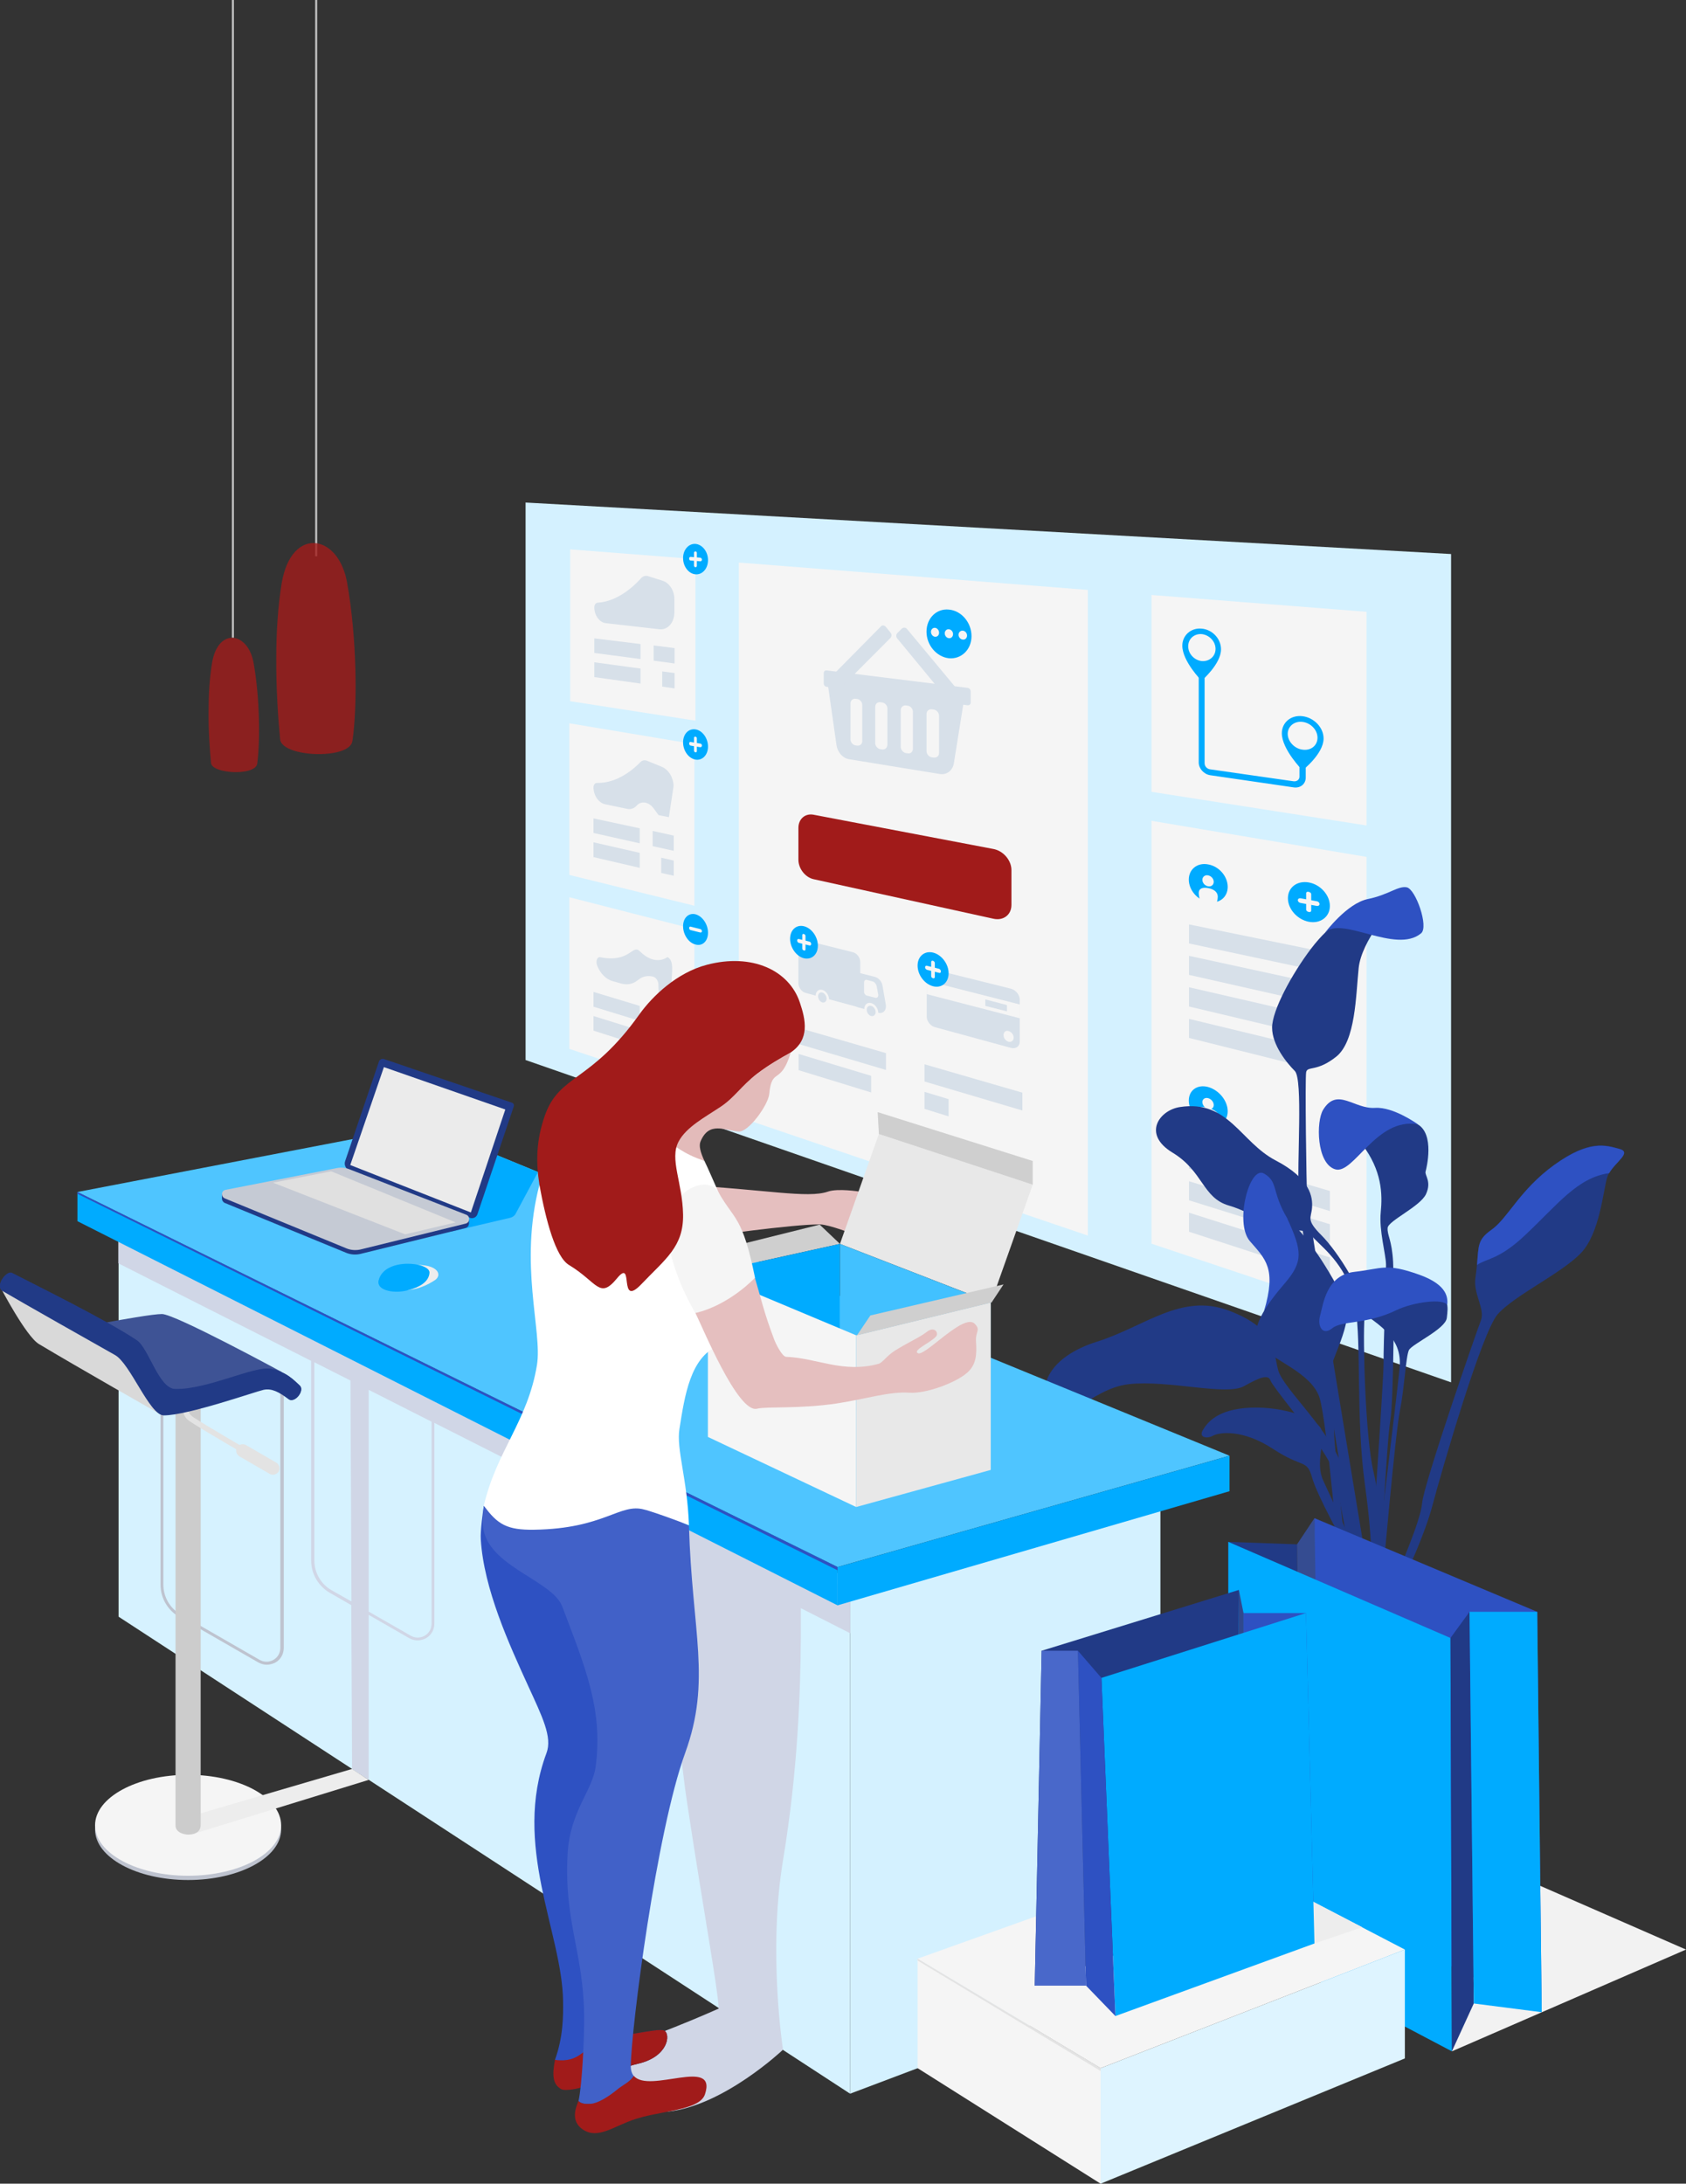 <?xml version="1.0" encoding="utf-8"?>
<!-- Generator: Adobe Illustrator 25.4.1, SVG Export Plug-In . SVG Version: 6.00 Build 0)  -->
<svg version="1.1" id="_x2014_ŽÓť_x5F_1" xmlns="http://www.w3.org/2000/svg" xmlns:xlink="http://www.w3.org/1999/xlink"
	 x="0px" y="0px" viewBox="0 0 831.8 1077.2" style="enable-background:new 0 0 831.8 1077.2;" xml:space="preserve">
<rect x="0" y="0" width="831.8" height="1077.2" fill="#333333" stroke="none"/>
<style type="text/css">
	.st0{fill:#D4F1FF;}
	.st1{fill:#F5F5F5;}
	.st2{fill:#D7E0E9;}
	.st3{fill:#00ABFF;}
	.st4{fill:#A11B1A;}
	.st5{fill:#F2F2F2;}
	.st6{fill:#213A86;}
	.st7{fill:#2E51C2;}
	.st8{fill:#D0CAE5;}
	.st9{fill:#354C91;}
	.st10{fill:#D6F2FF;}
	.st11{fill:#D0D6E6;}
	.st12{fill:#4FC5FF;}
	.st13{fill:#30488E;}
	.st14{fill:#CFCFCF;}
	.st15{fill:#DEF4FF;}
	.st16{fill:#EDEDED;}
	.st17{fill:#E5BFBF;}
	.st18{fill:#E8E8E8;}
	.st19{fill:#42C1FF;}
	.st20{fill:#4968CA;}
	.st21{fill:#E3E3E3;}
	.st22{opacity:0.8;fill:#E3E3E3;}
	.st23{opacity:0.8;}
	.st24{fill:#BEC3CF;}
	.st25{fill:#3E5395;}
	.st26{fill:#CCCCCC;}
	.st27{fill:#D9D9D9;}
	.st28{fill:#003A77;}
	.st29{fill:#E3BBBA;}
	.st30{fill:none;}
	.st31{fill:#78D3CF;}
	.st32{fill:#4161C8;}
	.st33{fill:#FFFFFF;}
	.st34{fill:url(#SVGID_1_);}
	.st35{fill:#EBEBEB;}
	.st36{fill:#C5CAD4;}
	.st37{fill:#E0E0E0;}
</style>
<g>
	<g>
		<polygon class="st0" points="715.9,681.9 259.3,522.9 259.3,247.9 715.9,273.3 		"/>
		<g>
			<polygon class="st1" points="343.1,355.5 281.3,345.9 281.3,271 343.1,275.8 			"/>
			<polygon class="st2" points="316,325.1 293.2,322.1 293.2,314.9 316,317.7 			"/>
			<polygon class="st2" points="316,337.2 293.2,334 293.2,326.7 316,329.8 			"/>
			<polygon class="st2" points="332.8,339.6 326.7,338.7 326.7,331.2 332.8,332 			"/>
			<polygon class="st2" points="332.8,327.3 322.5,325.9 322.5,318.4 332.8,319.7 			"/>
			<path class="st2" d="M293.2,299.6L293.2,299.6c0,3.9,2.5,7.4,5.6,7.8l26.5,3c4.1,0.5,7.4-3.3,7.4-8.3v-6.6c0-4.1-2.4-7.9-5.7-9
				l-7.3-2.3c-1.2-0.4-2.5,0-3.4,1c-3.1,3.5-11.3,11.5-21.4,12.1C294,297.3,293.2,298.3,293.2,299.6z"/>
		</g>
		<g>
			<polygon class="st1" points="342.6,446.8 280.9,431.6 280.9,356.8 342.6,367.1 			"/>
			<polygon class="st2" points="315.6,416 292.8,410.9 292.8,403.7 315.6,408.6 			"/>
			<polygon class="st2" points="315.6,428.1 292.8,422.8 292.8,415.5 315.6,420.7 			"/>
			<polygon class="st2" points="332.4,432 326.2,430.6 326.2,423.1 332.4,424.5 			"/>
			<polygon class="st2" points="332.4,419.7 322,417.4 322,409.9 332.4,412.2 			"/>
			<path class="st2" d="M292.8,388.4L292.8,388.4c0,3.9,2.5,7.6,5.6,8.3l11,2.3c1.8,0.4,3.5-0.2,4.7-1.6l0,0c2.2-2.5,6-1.9,8.4,1.4
				l2.4,3.3l5.1,1l2.3-15.3c0-4.1-2.4-8.1-5.7-9.5l-7.3-3c-1.2-0.5-2.5-0.3-3.4,0.7c-3.1,3.2-11.3,10.5-21.4,10.2
				C293.5,386.2,292.8,387.2,292.8,388.4z"/>
		</g>
		<g>
			<polygon class="st1" points="342.6,538.1 280.9,517.4 280.9,442.6 342.6,458.4 			"/>
			<polygon class="st2" points="315.6,503.6 292.8,496.6 292.8,489.3 315.6,496.2 			"/>
			<polygon class="st2" points="315.6,515.7 292.8,508.4 292.8,501.2 315.6,508.3 			"/>
			<polygon class="st2" points="332.4,521.1 326.2,519.2 326.2,511.7 332.4,513.6 			"/>
			<polygon class="st2" points="332.4,508.8 322,505.6 322,498.2 332.4,501.3 			"/>
			<path class="st2" d="M294.6,476.3L294.6,476.3c1.5,3.8,4.3,6.7,7.4,7.6l4.2,1.2c3,0.9,5.9,0.4,8.2-1.4l0.8-0.6
				c2-1.5,4.5-2,7.1-1.3v0c1.3,0.4,2.4,1.9,2.5,3.6l0.2,5.2l5.1,1.5c0,0,1.2-5.9,1.2-7.9c0.1-4.2,1.4-10.4-2-12.1
				c0,0-5.9,4.9-13.7-2.9c-3.6-3.6-4.8,5.9-19.4,3C294.6,471.8,293.8,474.2,294.6,476.3z"/>
		</g>
		<g>
			<path class="st3" d="M349.3,276.3c0-4.2-2.8-7.7-6.2-8c-3.4-0.2-6.1,2.9-6.1,7c0,4.1,2.7,7.7,6.1,8
				C346.5,283.6,349.3,280.5,349.3,276.3z"/>
			<path class="st1" d="M346.3,276.1L346.3,276.1c0-0.5-0.3-0.9-0.8-1l-4.8-0.4c-0.4,0-0.7,0.3-0.7,0.8v0.1c0,0.5,0.3,0.9,0.7,0.9
				l4.8,0.4C345.9,276.9,346.3,276.6,346.3,276.1z"/>
			<path class="st1" d="M343.2,272l-0.2,0c-0.3,0-0.6,0.3-0.6,0.7v6.3c0,0.4,0.3,0.7,0.6,0.8l0.2,0c0.3,0,0.6-0.3,0.6-0.7v-6.3
				C343.8,272.4,343.5,272,343.2,272z"/>
		</g>
		<g>
			<path class="st3" d="M349.3,368.3c0-4.2-2.8-8-6.2-8.5c-3.4-0.5-6.1,2.3-6.1,6.4c0,4.1,2.7,7.9,6.1,8.5
				C346.5,375.3,349.3,372.4,349.3,368.3z"/>
			<path class="st1" d="M346.3,367.8L346.3,367.8c0-0.5-0.3-1-0.8-1l-4.8-0.8c-0.4-0.1-0.7,0.3-0.7,0.7v0.1c0,0.5,0.3,0.9,0.7,1
				l4.8,0.8C345.9,368.6,346.3,368.3,346.3,367.8z"/>
			<path class="st1" d="M343.2,363.4l-0.2,0c-0.3-0.1-0.6,0.2-0.6,0.6v6.3c0,0.4,0.3,0.7,0.6,0.8l0.2,0c0.3,0.1,0.6-0.2,0.6-0.6
				v-6.3C343.8,363.8,343.5,363.5,343.2,363.4z"/>
		</g>
		<g>
			<path class="st3" d="M349.3,460.1c0-4.2-2.8-8.2-6.2-9.1c-3.4-0.8-6.1,1.8-6.1,5.9c0,4.1,2.7,8.2,6.1,9
				C346.5,466.9,349.3,464.3,349.3,460.1z"/>
			<path class="st1" d="M346.3,459.4L346.3,459.4c0-0.5-0.3-1-0.8-1.1l-4.8-1.2c-0.4-0.1-0.7,0.2-0.7,0.6v0.1c0,0.5,0.3,0.9,0.7,1
				l4.8,1.2C345.9,460.1,346.3,459.8,346.3,459.4z"/>
		</g>
		<polygon class="st1" points="674.2,407.2 568.1,390.6 568.1,293.5 674.2,301.8 		"/>
		<polygon class="st1" points="674.2,649 568.1,613.5 568.1,404.9 674.2,422.7 		"/>
		<g>
			<polygon class="st1" points="536.7,609.5 364.5,551 364.5,277.5 536.7,291 			"/>
			<path class="st4" d="M490.1,453.2l-88.7-19.5c-4.1-0.9-7.5-5.2-7.5-9.6v-15.7c0-4.4,3.3-7.3,7.5-6.5l88.7,16.9
				c4.9,0.9,8.9,5.6,8.9,10.4v17.2C499,451.3,495,454.3,490.1,453.2z"/>
			<g>
				<path class="st2" d="M408,334.7l4.7,32.9c0.5,3.5,3.1,6.4,6.1,6.9l44.8,7.3c3.5,0.6,6.4-1.7,7-5.3l5.3-33.1L408,334.7z"/>
				<path class="st2" d="M477.3,347.9l-69.5-9.1c-0.8-0.1-1.4-0.8-1.4-1.7v-5.1c0-0.8,0.6-1.4,1.4-1.3l69.5,8.6
					c0.9,0.1,1.6,0.9,1.6,1.8v5.5C478.9,347.4,478.2,348,477.3,347.9z"/>
				<path class="st3" d="M479.3,313.8c0-6.7-5-12.6-11.2-13.1c-6.1-0.6-11,4.3-11,10.9c0,6.6,4.9,12.4,11,13.1
					C474.3,325.3,479.3,320.4,479.3,313.8z"/>
				<path class="st1" d="M422.9,367.8l-0.8-0.1c-1.4-0.2-2.5-1.6-2.5-3V347c0-1.4,1.1-2.5,2.5-2.3l0.8,0.1c1.4,0.2,2.5,1.5,2.5,3
					v17.8C425.4,367,424.3,368,422.9,367.8z"/>
				<path class="st1" d="M435.2,369.7l-0.8-0.1c-1.4-0.2-2.6-1.6-2.6-3v-17.9c0-1.5,1.1-2.5,2.6-2.3l0.8,0.1c1.4,0.2,2.6,1.5,2.6,3
					v18C437.7,368.9,436.6,369.9,435.2,369.7z"/>
				<path class="st1" d="M447.8,371.6l-0.8-0.1c-1.4-0.2-2.6-1.6-2.6-3.1v-18.1c0-1.5,1.2-2.5,2.6-2.3l0.8,0.1
					c1.5,0.2,2.6,1.6,2.6,3v18.2C450.4,370.9,449.2,371.9,447.8,371.6z"/>
				<path class="st1" d="M460.6,373.7l-0.8-0.1c-1.5-0.2-2.7-1.6-2.7-3.1v-18.3c0-1.5,1.2-2.5,2.7-2.3l0.8,0.1
					c1.5,0.2,2.7,1.6,2.7,3.1v18.4C463.3,372.9,462.1,373.9,460.6,373.7z"/>
				<path class="st2" d="M434.6,309l-23.2,23.5l4.5,5.7l23.4-23.5c0.7-0.7,0.7-1.9,0-2.7l-2.3-2.8
					C436.3,308.4,435.2,308.3,434.6,309z"/>
				<path class="st2" d="M447.5,310.3l24.8,29.8l-5,4.7l-24.6-29.8c-0.7-0.8-0.7-2,0-2.7l2.3-2.3
					C445.8,309.4,446.9,309.5,447.5,310.3z"/>
				<path class="st1" d="M463.3,312.1c0-1.2-0.9-2.3-2-2.4c-1.1-0.1-2,0.8-2,2c0,1.2,0.9,2.3,2,2.4
					C462.4,314.2,463.3,313.4,463.3,312.1z"/>
				<path class="st1" d="M470.2,312.8c0-1.2-0.9-2.3-2.1-2.4c-1.1-0.1-2,0.8-2,2c0,1.2,0.9,2.3,2,2.4
					C469.2,315,470.2,314.1,470.2,312.8z"/>
				<path class="st1" d="M477.1,313.5c0-1.2-0.9-2.3-2.1-2.4c-1.1-0.1-2.1,0.8-2.1,2c0,1.2,0.9,2.3,2.1,2.4
					C476.1,315.7,477.1,314.8,477.1,313.5z"/>
			</g>
			<g>
				<g>
					<path class="st2" d="M498.7,516.9l-37.4-10.2c-2.3-0.6-4.1-3-4.1-5.2v-20c0-2.3,1.8-3.7,4.1-3.1l37.4,9.3
						c2.4,0.6,4.4,3,4.4,5.4v20.8C503.1,516.2,501.1,517.6,498.7,516.9z"/>
					<polygon class="st1" points="503.1,502.3 457.2,490.4 457.2,483.8 503.1,495.5 					"/>
					<path class="st1" d="M500.1,511.9c0-1.5-1.1-2.9-2.5-3.3c-1.4-0.4-2.5,0.5-2.5,2c0,1.5,1.1,2.9,2.5,3.3
						C499,514.2,500.1,513.3,500.1,511.9z"/>
					<polygon class="st2" points="496.8,498.9 486.1,496.2 486.1,493 496.8,495.8 					"/>
				</g>
				<g>
					<path class="st3" d="M468,480.1c0-4.6-3.5-9.2-7.7-10.2c-4.2-1-7.6,1.9-7.6,6.4c0,4.6,3.4,9.1,7.6,10.2
						C464.5,487.6,468,484.8,468,480.1z"/>
					<path class="st1" d="M464.2,479.2L464.2,479.2c0-0.6-0.4-1.1-0.9-1.3l-6-1.5c-0.5-0.1-0.9,0.2-0.9,0.7v0.1c0,0.5,0.4,1,0.9,1.2
						l6,1.5C463.8,480.1,464.2,479.8,464.2,479.2z"/>
					<path class="st1" d="M460.4,474l-0.2-0.1c-0.4-0.1-0.8,0.2-0.8,0.6v7c0,0.4,0.3,0.9,0.8,1l0.2,0.1c0.4,0.1,0.8-0.2,0.8-0.6v-7
						C461.1,474.5,460.8,474.1,460.4,474z"/>
				</g>
			</g>
			<g>
				<g>
					<path class="st2" d="M424.4,497.1l-26.9-7.3c-2-0.5-3.6-2.7-3.6-4.8v-18.2c0-2.1,1.6-3.4,3.6-2.9l23.2,5.8
						c2.1,0.5,3.7,2.7,3.7,4.8V497.1z"/>
					<path class="st2" d="M433.3,499.6l-10.7-2.9v-17.1l9.1,2.3c1.8,0.5,3.4,2.3,3.7,4.4l1.6,9.2
						C437.5,498.3,435.7,500.2,433.3,499.6z"/>
					<path class="st1" d="M433.3,499.6c0-2.1-1.6-4.3-3.5-4.8c-1.9-0.5-3.4,0.8-3.4,2.9c0,2.1,1.5,4.3,3.4,4.8
						C431.7,503.1,433.3,501.7,433.3,499.6z"/>
					<path class="st2" d="M432,499.3c0-1.4-1-2.8-2.2-3.1c-1.2-0.3-2.2,0.5-2.2,1.9s1,2.8,2.2,3.1C431,501.5,432,500.6,432,499.3z"
						/>
					<path class="st1" d="M409,493c0-2.1-1.5-4.2-3.3-4.7c-1.8-0.5-3.3,0.8-3.3,2.9s1.5,4.2,3.3,4.7C407.5,496.4,409,495.1,409,493z
						"/>
					<path class="st2" d="M407.8,492.6c0-1.3-1-2.7-2.1-3c-1.2-0.3-2.1,0.5-2.1,1.9c0,1.3,1,2.7,2.1,3
						C406.8,494.8,407.8,494,407.8,492.6z"/>
					<path class="st1" d="M426.3,484.6v4.7c0,0.8,0.6,1.6,1.3,1.8l4.3,1.1c0.9,0.2,1.5-0.5,1.4-1.5l-0.8-4.3
						c-0.3-1.1-1.1-2.1-2.1-2.3l-2.6-0.7C427,483.1,426.3,483.7,426.3,484.6z"/>
				</g>
				<g>
					<path class="st3" d="M403.5,466.5c0-4.4-3.1-8.7-6.9-9.6c-3.8-0.9-6.8,1.9-6.8,6.2c0,4.3,3,8.6,6.8,9.6
						C400.4,473.6,403.5,470.9,403.5,466.5z"/>
					<path class="st1" d="M400.2,465.7L400.2,465.7c0-0.6-0.4-1.1-0.8-1.2l-5.3-1.3c-0.5-0.1-0.8,0.2-0.8,0.7v0.1
						c0,0.5,0.4,1,0.8,1.1l5.3,1.3C399.8,466.5,400.2,466.2,400.2,465.7z"/>
					<path class="st1" d="M396.7,460.8l-0.2-0.1c-0.4-0.1-0.7,0.2-0.7,0.6v6.6c0,0.4,0.3,0.8,0.7,0.9l0.2,0.1
						c0.4,0.1,0.7-0.2,0.7-0.6v-6.6C397.4,461.3,397.1,460.9,396.7,460.8z"/>
				</g>
			</g>
			<polygon class="st2" points="437.1,527.8 394,515 394,507 437.1,519.5 			"/>
			<polygon class="st2" points="429.8,538.9 394,527.9 394,519.9 429.8,530.7 			"/>
			<polygon class="st2" points="504.4,547.8 456.1,533.5 456.1,525 504.4,539 			"/>
			<polygon class="st2" points="468,550.7 456.1,547 456.1,538.6 468,542.2 			"/>
		</g>
		<path class="st3" d="M602.4,320.3c0-5.2-4.3-9.8-9.6-10.2c-5.2-0.5-9.5,3.3-9.5,8.4c0,7.7,9.5,17.3,9.5,17.3
			S602.4,327.6,602.4,320.3z"/>
		<path class="st1" d="M599.7,320.1c0-3.7-3.1-6.9-6.8-7.3c-3.7-0.3-6.7,2.3-6.7,6s3,6.9,6.7,7.3
			C596.6,326.4,599.7,323.8,599.7,320.1z"/>
		<path class="st3" d="M653,364.3c0-5.4-4.7-10.3-10.4-11c-5.7-0.7-10.2,3.1-10.2,8.4c0,8,10.2,18.3,10.2,18.3S653,371.9,653,364.3z
			"/>
		<path class="st1" d="M650,363.9c0-3.8-3.3-7.3-7.4-7.8c-4-0.5-7.3,2.2-7.3,5.9s3.3,7.3,7.3,7.8C646.7,370.4,650,367.8,650,363.9z"
			/>
		<g>
			<path class="st3" d="M638.2,388.4l-41.2-6c-3.1-0.5-5.6-3.3-5.6-6.3v-43.9l2.9,0.3v44c0,1.5,1.2,2.8,2.7,3l41.2,5.9
				c1.6,0.2,2.9-0.8,2.9-2.3v-9.3l3.1,0.4v9.3C644.2,386.8,641.5,388.9,638.2,388.4z"/>
		</g>
		<g>
			<path class="st3" d="M656.1,446.9c0-5.4-4.7-10.6-10.4-11.6c-5.7-1-10.3,2.4-10.3,7.8c0,5.3,4.6,10.5,10.3,11.6
				C651.4,455.8,656.1,452.3,656.1,446.9z"/>
			<path class="st1" d="M651,446L651,446c0-0.7-0.6-1.3-1.3-1.4l-8.1-1.5c-0.7-0.1-1.3,0.3-1.3,0.9v0.1c0,0.6,0.6,1.2,1.3,1.3
				l8.1,1.5C650.4,447,651,446.6,651,446z"/>
			<path class="st1" d="M645.8,440l-0.3-0.1c-0.6-0.1-1.1,0.2-1.1,0.7v8.1c0,0.5,0.5,1,1.1,1.1l0.3,0.1c0.6,0.1,1.1-0.2,1.1-0.7
				v-8.1C646.9,440.6,646.4,440.1,645.8,440z"/>
		</g>
		<polygon class="st2" points="656.1,480.2 586.6,465.4 586.6,456 656.1,470.2 		"/>
		<polygon class="st2" points="656.1,496.6 586.6,480.9 586.6,471.5 656.1,486.6 		"/>
		<polygon class="st2" points="656.1,513 586.6,496.5 586.6,487 656.1,503 		"/>
		<polygon class="st2" points="656.1,597.4 586.6,576.5 586.6,567.1 656.1,587.5 		"/>
		<polygon class="st2" points="656.1,613.8 586.6,592.1 586.6,582.7 656.1,603.9 		"/>
		<polygon class="st2" points="656.1,630.2 586.6,607.6 586.6,598.2 656.1,620.3 		"/>
		<polygon class="st2" points="635.4,524.2 586.6,512 586.6,502.6 635.4,514.4 		"/>
		<g>
			<g>
				<path class="st3" d="M605.7,437.5c0-5.2-4.3-10.2-9.7-11.1c-5.3-1-9.5,2.4-9.5,7.5c0,5.1,4.2,10.1,9.5,11.1
					C601.4,446,605.7,442.7,605.7,437.5z"/>
			</g>
			<path class="st1" d="M598.8,435c0-1.5-1.2-2.9-2.8-3.2c-1.5-0.3-2.8,0.7-2.8,2.2c0,1.5,1.2,2.9,2.8,3.2
				C597.6,437.5,598.8,436.5,598.8,435z"/>
			<path class="st1" d="M600.8,442.4c0-2.5-2.1-3.8-4.7-4.3c-2.6-0.5-4.7,0-4.7,2.5c0,2.5,2.1,9.7,4.7,10.2
				C598.7,451.4,600.8,444.9,600.8,442.4z"/>
		</g>
		<g>
			<g>
				<path class="st3" d="M605.7,548.2c0-5.2-4.3-10.5-9.7-12c-5.3-1.4-9.5,1.6-9.5,6.7c0,5.1,4.2,10.4,9.5,11.9
					C601.4,556.3,605.7,553.4,605.7,548.2z"/>
			</g>
			<path class="st1" d="M598.8,545.1c0-1.5-1.2-3-2.8-3.4c-1.5-0.4-2.8,0.5-2.8,1.9c0,1.5,1.2,3,2.8,3.4
				C597.6,547.5,598.8,546.6,598.8,545.1z"/>
			<path class="st1" d="M601.9,552.3c0-3.1-2.6-4.9-5.8-5.8c-3.2-0.9-5.8-0.5-5.8,2.6s2.6,12.3,5.8,13.2
				C599.3,563.2,601.9,555.4,601.9,552.3z"/>
		</g>
	</g>
	<polygon class="st5" points="716.3,1011.9 831.8,961.7 721.3,913.4 	"/>
	<g>
		<g>
			<path class="st6" d="M646.8,468c-9.4,12.4-19.2,30.4-19.2,38.9c0,8.5,7.1,17.3,11.2,21.4c4.1,4.1,1,44.3,1.9,62.3
				c1,18,29.4,186.2,29.4,186.2l5,0c0,0-29.7-178.7-30.2-185.5c-0.4-6.9-1.1-59.2-0.5-62.4c0.6-3.2,5.3,0,14.9-7.7
				c9.5-7.7,9.6-29.9,11-43.6c1.4-13.7,16.8-30.5,16.8-30.5S666.6,441.9,646.8,468z"/>
			<path class="st7" d="M701.1,460.4c-12.5,10.4-39.4-8.9-47.4-0.3c0,0,10.8-14.5,21.1-16.6c10.3-2.1,14.9-6.6,19.2-5.8
				C698.4,438.5,705,457.2,701.1,460.4z"/>
			<path class="st6" d="M582.1,546.1c-10,1.5-18.8,13.3-3.6,22.5c15.2,9.2,14.7,22.3,27.8,26.1c13.2,3.8,23.1,13.2,30.3,12.5
				c7.2-0.7,8.3,0.1,12.4,4.4c4.1,4.3,16.7,14.1,19.7,32.8c3,18.8,0.2,55.5,4.7,88c4.5,32.5,3,45.2,3,45.2h6c0,0-0.6-34.8-4.7-51.3
				c-4.1-16.6-5.4-66-4.5-76.6c0.9-10.6-13.4-32.5-21.2-40.3c-7.8-7.8-5.1-8.4-4.7-13.6c0.4-5.2-0.7-14.4-18-23.4
				C611.9,563.3,606.1,542.4,582.1,546.1z"/>
			<path class="st6" d="M672,564.5c9.8,12.9,10.1,24.5,9.2,33.5c-0.9,9,2.5,20.6,2.6,25.7c0.1,5.1-1.3,39.2-1.2,48.6
				c0,9.4-6.7,105.4-6.7,105.4h4.9c0,0,3.3-66.5,5.1-76.9c1.8-10.3,2-67.3,1.4-78.3c-0.6-11-3-13.2-2.7-16.8
				c0.3-3.5,16-10.5,18.9-16.6c2.9-6.2-0.6-9.2-0.2-11.1c0.5-1.8,4.6-18.5-3.9-23.4c-8.4-4.9-24.6,2.9-24.6,2.9L672,564.5z"/>
			<path class="st7" d="M678.4,546.5c-10.4,0.7-18.6-10.4-25.6,0.9c-3.6,5.8-3.3,26.6,5.9,29.4c9.2,2.8,20.2-25.8,40.8-22.2
				C699.5,554.6,687.5,545.9,678.4,546.5z"/>
			<path class="st6" d="M671.7,777.7c0,0-2.7-31.8-8.6-51.8c-6-20-30-40.7-32.5-50c-2.5-9.4-0.9-20.6-24.4-29.4
				c-23.5-8.8-41.4,7.9-64.9,15.3c-23.5,7.4-29.8,22-23.9,33.2c6,11.3,20.1-10,39.5-12.2c19.4-2.2,48.1,5.9,56.8,1
				c8.7-4.9,12.1-5.7,13.1-2.8c1,2.9,18.8,24.4,25,33.6c6.2,9.3,7.1,13.3,7.7,17.4c0.6,4.1,8.6,45.7,8.6,45.7H671.7z"/>
			<path class="st6" d="M663.6,641.9c16.7,11.2,28.4,17.4,26.9,32.9c-1.5,15.5-12.3,102.8-12.3,102.8h4c0,0,6.2-70.6,8.4-81.4
				c2.2-10.8,3-27.2,4.5-30.2s18.1-10.4,18.7-15.9c0.6-5.6,1.8-10.9-9.4-15.8C693.2,629.3,663.6,641.9,663.6,641.9z"/>
			<path class="st6" d="M727.9,630.5c2.2-15.2-0.3-18.1,7.9-23.9c8.2-5.7,13.9-19.7,31.1-32.1c17.2-12.4,25.2-9.7,32.1-7.8
				s-3.9,7.3-6,13.8c-2.1,6.5-3.6,28.1-13.3,37.9c-9.7,9.9-32.8,20.8-40.8,29.9c-8,9.1-28,78.5-32.1,94
				c-4.1,15.5-13.6,35.2-13.6,35.2h-4.3c0,0,12-27,12.7-36c0.7-9.1,26.7-84.3,29-90.1C732.8,645.7,726.8,638.4,727.9,630.5z"/>
			<path class="st7" d="M623.6,646.8c6.3-21.2,0.7-25.7-7-34.6c-7.6-8.9-0.2-37.4,7-33.3c7.2,4.1,3.6,9,11.6,22.3
				c8,13.3,7.3,32,7.3,32L623.6,646.8z"/>
			<path class="st6" d="M635.1,601.1c7.3,16,8,21.2-1.3,32c-9.3,10.8-18.2,23.4-12.2,30.6c6,7.2,25.5,13.4,29.4,25.8
				c3.9,12.4,10.1,88.2,10.1,88.2h4.1c0,0-7.2-65.5-7-71.2c0.2-5.7-1.9-21.6-2.4-27.8c-0.5-6.2,12.8-26.8,7.7-36.8
				C658.6,632,647.5,611.9,635.1,601.1z"/>
			<path class="st7" d="M688.9,646.3c-14.8,7.2-26.8,5-31.6,8.9c-4.8,3.9-7.5-1-6-6.3c1.5-5.2,2.9-19.9,16.9-21.5s15.4-4.5,32,1.4
				c14.3,5.1,14.1,11.7,13.8,15C712.3,640.3,697.2,642.3,688.9,646.3z"/>
			<path class="st6" d="M674.7,777.7c0,0-17.9-38.8-21.9-47.4c-4-8.7,1-19-0.8-24.8c-1.7-5.8-18.6-11.8-35.1-11.1
				s-21.4,7.6-23.5,11.1c-2.1,3.6,2,4.4,5.1,2.7c3.1-1.7,14.5-3.3,29.5,6.5c14.9,9.8,16.7,4.9,19.3,14.1s15,31.1,18.8,38.8
				c3.8,7.7,3.9,10.2,3.9,10.2H674.7z"/>
			<path class="st7" d="M793.9,578.7c3.2-5.6,11.3-10.2,5.1-11.9c-6.9-1.9-14.9-4.5-32.1,7.8c-17.2,12.4-22.9,26.3-31.1,32.1
				c-6.8,4.8-6.3,7.6-7.1,17.3c4.8-3.3,10.7-2.5,23.5-14.5C768.6,594.1,778.2,580.9,793.9,578.7z"/>
		</g>
		<g>
			<path class="st1" d="M687.8,776.3h13.3l9.4,58.2c0,4.6-3.7,8.3-8.2,8.3h-54.8c-4.9,0-8.8-4-8.8-8.8l7.1-57.6H687.8z"/>
			<path class="st8" d="M691.2,776.3h9.9l9.4,58.7c0,4.3-3.5,7.8-7.8,7.8h-51.6c29.6-1.2,20.7-20.2,23.5-29.9
				C680.9,791.8,694,798.5,691.2,776.3z"/>
		</g>
	</g>
	<g>
		<polygon class="st6" points="639.9,761.8 606,760.6 606,953.8 642,945.8 		"/>
		<polygon class="st9" points="639.9,761.8 642,945.8 656.2,922.2 648.5,748.9 		"/>
		<polygon class="st7" points="648.5,748.9 758.4,795.1 760.6,992.6 651.5,937 		"/>
		<polygon class="st3" points="606,760.6 715.6,808 716.3,1011.9 606,953.8 		"/>
		<polygon class="st6" points="727.1,988.3 716.3,1011.9 715.6,808 725,795.1 		"/>
		<polygon class="st3" points="725,795.1 727.1,988.3 760.6,992.6 758.4,795.1 		"/>
	</g>
	<g>
		<polygon class="st10" points="419.4,1032.8 58.5,797.5 58.5,600.2 419.4,779 		"/>
		<polygon class="st0" points="572.5,975 419.4,1032.8 419.4,779 572.5,735.1 		"/>
		<path class="st11" d="M419.4,784.3l-361-174v12.9l95.1,48.1v98.5c0,6.5,3.5,12.6,9.2,15.9l10.6,6.1l0.4,80.8l8.2,5.3v-81.3
			l20,11.5c1.3,0.7,2.7,1.1,4.1,1.1c1.4,0,2.9-0.4,4.2-1.1c2.6-1.5,4.1-4.2,4.1-7.2v-99l115.9,58.6c0.5,24.7,2.4,86.5,8.8,128.9
			c8.2,54.1,14.9,89.8,15.6,101.4c0,0-38.6,17.4-56.6,20.4c-13.2,2.2,1.7,26.9,1.7,26.9l30.1,3.5c27.5-3,56.5-30.5,56.5-30.5
			s-7.5-48.2,0-93.4c7.5-45.2,8.6-84.1,8.8-110.1c0-5.1,0-10.1,0-14.3l24.4,12.4V784.3z M163.5,784.4c-5.2-3-8.4-8.6-8.4-14.6V672
			l17.8,9l0.5,109L163.5,784.4z M212.9,801c0,2.5-1.3,4.7-3.4,5.9c-2.1,1.2-4.7,1.2-6.8,0L181.9,795V685.6l31,15.7V801z"/>
		<polygon class="st12" points="606.6,718.1 209.3,555.1 38.2,588 413.2,773 		"/>
		<polygon class="st3" points="413.2,791.9 38.2,602.4 38.2,588 413.2,773 		"/>
		<polygon class="st3" points="606.6,735.6 413.2,791.9 413.2,773 606.6,718.1 		"/>
		<polygon class="st7" points="413.2,774.6 38.2,588.9 38.2,588 413.2,773 		"/>
	</g>
	<polygon class="st7" points="613.7,958.8 613.5,795.7 644.3,795.7 648.5,958.8 	"/>
	<polygon class="st13" points="611.2,784.3 610.4,941.3 613.5,954.8 613.5,795.7 	"/>
	<polygon class="st14" points="404.4,604.1 414.4,613.6 349.2,628 343.4,619.3 	"/>
	<g>
		<polygon class="st1" points="543,1020.2 452.7,966.2 452.7,1020.2 543,1077.2 		"/>
		<polygon class="st15" points="693.1,1015.4 543,1077.2 543,1020.2 693.1,961.7 		"/>
		<polygon class="st1" points="693.1,961.7 600.3,913.4 452.7,966.2 543,1020.2 		"/>
	</g>
	<polygon class="st6" points="513.9,814.3 611.2,784.3 610.4,941.3 510.5,979.5 	"/>
	<polygon class="st16" points="648.5,958.7 672.1,950.7 618.1,922.6 	"/>
	<path class="st17" d="M336,584.5c41.9,2.2,62.4,6.8,72.5,3.3c4.9-1.7,15.5,0,15.5,0l-2.8,21c0,0-12.2-4.7-16.5-4.8
		c-13.3-0.2-57,6.1-57,6.1S327.6,584.1,336,584.5z"/>
	<g>
		<polygon class="st18" points="414.4,613.6 488.9,642.5 509.5,584.4 433.6,559.4 		"/>
		<polygon class="st14" points="509.5,584.4 509.5,572.7 433,548.6 433.6,559.4 		"/>
	</g>
	<g>
		<polygon class="st3" points="414.4,613.6 349.2,628 349.2,708.8 414.4,692.1 		"/>
		<polygon class="st19" points="414.4,692.2 488.8,725.1 488.8,642.5 414.4,613.6 		"/>
		<polygon class="st1" points="349.2,628 422.4,658.7 422.4,743.4 349.2,708.8 		"/>
		<polygon class="st18" points="422.4,658.7 488.8,642.5 488.8,725.1 422.4,743.4 		"/>
	</g>
	<polygon class="st3" points="543.4,827.7 644.3,795.7 648.5,958.7 550.3,994.5 	"/>
	<polygon class="st14" points="429.4,648.9 495.1,633.6 489.2,642.5 422.8,658.7 	"/>
	<polygon class="st7" points="535.8,979.5 531.8,814.3 543.4,827.7 550.3,994.5 	"/>
	<polygon class="st20" points="513.9,814.3 531.8,814.3 535.8,979.5 510.5,979.5 	"/>
	<polygon class="st21" points="543,1021.6 543,1020.2 452.7,966.2 452.7,967.1 	"/>
	<rect x="155.5" class="st22" width="1" height="274.4"/>
	<rect x="114.4" class="st22" width="1" height="314.6"/>
	<g class="st23">
		<path class="st4" d="M171.2,287.2c-3.3-18.2-17.3-24.6-26-14.6c-2.8,3.2-5,8.1-6.2,14.9c-1.9,11.6-2.7,24.5-2.7,36.8
			c-0.1,15.5,0.9,30.1,1.9,40.4c0.4,3.8,6.6,6.2,13.7,7c5.5,0.6,11.6,0.3,16-1.1c3.4-1.1,5.7-2.8,6-5.2
			C176.4,348.1,176.1,314.4,171.2,287.2z"/>
	</g>
	<g class="st23">
		<path class="st4" d="M125.1,326.9c-2.1-11.6-11.1-15.6-16.6-9.3c-1.8,2.1-3.2,5.2-3.9,9.5c-1.2,7.4-1.7,15.6-1.7,23.5
			c-0.1,9.9,0.6,19.2,1.2,25.7c0.2,2.4,4.2,3.9,8.8,4.4c3.5,0.4,7.4,0.2,10.2-0.7c2.1-0.7,3.6-1.8,3.8-3.3
			C128.4,365.7,128.2,344.3,125.1,326.9z"/>
	</g>
	<g>
		<path class="st24" d="M131.6,821.2c-1.4,0-2.8-0.4-4.1-1.1l-39.1-22.5c-5.7-3.3-9.2-9.3-9.2-15.9V650.6l60.8,28.1v134.2
			c0,3-1.5,5.7-4.1,7.2C134.5,820.8,133,821.2,131.6,821.2z M80.6,652.9v128.8c0,6,3.2,11.6,8.4,14.6l39.1,22.5
			c2.1,1.2,4.7,1.2,6.8,0c2.1-1.2,3.4-3.4,3.4-5.9V679.6L80.6,652.9z"/>
		<ellipse class="st24" cx="92.8" cy="902.5" rx="45.9" ry="24.9"/>
		<ellipse class="st1" cx="92.8" cy="900.4" rx="45.9" ry="24.9"/>
		<path class="st25" d="M20.6,658.5c0,0,50.7-10.3,59.3-10.3c6.5,0,59.3,28.7,59.3,28.7l-58.3,13.7L20.6,658.5z"/>
		<polygon class="st16" points="181.9,878 173.7,872.6 99,894.5 95.5,904.6 		"/>
		<path class="st26" d="M92.8,905c-1.9,0-6.2-1-6.2-4.5V694.3c0-3.6,2.8-7.1,6.2-8v0c3.4-0.8,6.2,1.4,6.2,5v208.9
			C99,904.5,94.8,905,92.8,905z"/>
		<path class="st21" d="M121.3,717.7c-0.2-0.1-20.7-12-27.4-16.4c-2.2-1.4-3.4-3.2-3.5-5.3c-0.3-3.8,3.2-7,3.4-7.1l1.7,1.9l-0.9-1
			l0.9,1c0,0-2.7,2.5-2.5,5c0.1,1.2,0.9,2.3,2.4,3.3c6.6,4.3,27,16.2,27.2,16.3L121.3,717.7z"/>
		<path class="st21" d="M133.1,727.1l-15-8.7c-1.5-0.9-2-2.8-1.2-4.4l0,0c0.9-1.5,2.8-2,4.4-1.2l15,8.7c1.5,0.9,2,2.8,1.2,4.4l0,0
			C136.5,727.4,134.6,727.9,133.1,727.1z"/>
		<path class="st27" d="M0.1,634.8c0,0,12.7,24.4,19.1,28.2C37.5,674,79,697.6,79,697.6l-11.7-28.1L0.1,634.8z"/>
		<path class="st6" d="M5.9,627.9c12.4,6.4,46,22.9,61.5,33.2c5.9,3.9,10.8,24,19.1,24.1c16,0.2,39-11.5,47-10
			c7.8,1.4,11.8,6,14.3,8.2c2.7,2.4-2.5,9-5.6,6.7c-4.4-3.3-8.1-5.4-12.2-4.5c-4.1,0.9-37.3,12.6-49.2,12.6
			c-7,0-16.5-25.6-24.1-29.8c-8.9-5-46.9-26.5-55.5-31.6C-2.7,634.4,3.2,626.5,5.9,627.9z"/>
		<path class="st6" d="M86.6,685.3c-8.3-0.1-13.2-20.2-19.1-24.1c-15.5-10.3-49.1-26.8-61.5-33.2c-2.7-1.4-8.6,6.5-4.5,8.8
			c3.9,2.3,13.7,7.9,24.2,13.8c16.4,2.3,36.1,10.9,41.6,18.8c8.8,12.6,10.3,18.7,23.1,15.7c0,0,0,0,0,0
			C89.1,685.2,87.8,685.3,86.6,685.3z"/>
		<path class="st6" d="M147.9,683.5c-2.5-2.3-6.5-6.9-14.3-8.2c-4.1-0.7-12.1,1.9-21,4.7c11.7-3.5,22.5,0.2,26.6,4
			c4,3.9,3.2,6.2,3.2,6.2C145.4,692.5,150.6,685.9,147.9,683.5z"/>
	</g>
	<g>
		<path class="st28" d="M286.9,1029.7c13-3.8,13.2-8.2,28-11.7c14.8-3.5,16-14.4,12.9-16.3c-3.1-1.9-25.9,5.2-32.1,1.7
			c-6.2-3.5-4.4,5.9-6.7,8.3C286.7,1014.2,286.9,1029.7,286.9,1029.7z"/>
		<path class="st4" d="M286.9,1029.7c13-3.8,13.2-8.2,28-11.7c14.8-3.5,16-14.4,12.9-16.3c-3.1-1.9-25.9,5.2-32.1,1.7
			c-6.2-3.5-4.4,5.9-6.7,8.3C286.7,1014.2,286.9,1029.7,286.9,1029.7z"/>
		<path class="st7" d="M308.8,783.4c-3.1-14.3-68.8-33.1-70.1-40.6c-0.4,2.6-1.8,12.4-1.5,16.6c1.5,24.5,14,51.7,23.4,72.3
			c6.9,15.1,12,25.2,9,33.1c-17,45.6,7.7,88.3,8.2,122.3c0.1,7.3,0.1,17.6-4,29c10.2,4.8,14.6-1,18.1-2c3-11.7,6-26.6,6-26.7
			c-3.2-24-0.1-49.2,0.2-71.5C298.8,875.7,317,821,308.8,783.4z"/>
		<path class="st29" d="M345.6,563.1c4.2-10.1,11.8-5.5,18.8-4.9c4.8,0.4,14.5-12.9,15.1-18.5c1.3-13.6,5.6-4,10.6-20.4
			c-4.9,2.7-10.5,5.8-16.3,10.3c-16.7,12.7-31.4,20.1-40.6,32.6c-1.1,1.5-1.9,3-2.5,4.4c5.5,2.7,11.9,5.2,16.8,6
			C345.6,568.5,344.7,565.2,345.6,563.1z"/>
		<polygon class="st30" points="319.2,745.2 319.2,745.2 319.2,745.2 		"/>
		<polygon class="st31" points="319.2,745.2 319.2,745.2 319.2,745.2 		"/>
		<path class="st4" d="M276.8,1030.5c2.2,1.3,9.7-0.6,10.1-0.8c0.1-4.3,10.9-11.7,4-17.9c-2.7-2.5-4.7,6.1-17.1,4.3
			C272.2,1024.4,273,1028.3,276.8,1030.5z"/>
		<path class="st32" d="M338,864.8c13.1-36,3.4-59.7,1.9-112.2c-7.6-2.9-11.7-10.2-17.2-11.9c0,0-4.9-8-39.8-7.6
			c-13.3,0.2-37.4,19-44.2,9.7c-0.3,2.5-0.4,5.1-0.5,7.9c-0.3,21.6,34.1,28.2,39.2,41.8c11.6,30.6,20.1,50.9,16.5,78.8
			c-1.6,12.3-12.8,22-13.9,43.7c-1.7,33.2,7.8,47.9,8.2,79.2c0.1,11.1-1,34.1-2.8,42.3c1.2,1.1,3.1,1.6,6.1,1.4
			c3.5-0.2,9.2-0.8,14-5.8c4.1-4.3,7-5.6,7.2-8c-0.9-1.1-1.5-2.7-1.5-4.8C311.4,1000.4,323.9,903.6,338,864.8z"/>
		<path class="st4" d="M312.7,1024c-1.8,2.8-4.9,4.3-7.4,6.1c0,0,0,0,0,0c0,0-0.1,0.1-0.1,0.1c0,0,0,0,0,0l0,0
			c-5.3,4.4-10.4,7.4-13.9,7.6c-3,0.2-4.8-0.2-5.9-1.4c-1.4,3.3-4,10,2.2,14.1c7.5,5,15.3-1.8,25.9-5.2c1.2-0.4,2.5-0.7,3.8-1.1
			c0,0,0,0,0,0c12.7-3.2,28.1-3.9,30.5-11.1C354,1014.4,320.2,1033,312.7,1024z"/>
		<path class="st33" d="M361.6,627c-2.5-17.7-1.5-26.4-7.1-38.8c-1.9-4.2-5.3-12.2-7-15.6c-20.1-6.3-25.6-21.2-35.3-18.5
			c-9.7,2.8-33.1-0.4-46,30.1c-10.4,39.5,1.5,72.5-1.3,89.2c-4.5,27.5-19.9,42.3-26.2,69.3c6.7,9.3,11.5,12.1,24.8,11.9
			c34.9-0.5,42.3-13.4,54.5-9.9c0.4,0.1,0.8,0.2,1.2,0.3c5.5,1.7,13.1,4.4,20.7,7.4c-0.8-22.8-6.3-37.5-4.7-47.5
			c2.7-17.2,5.5-34.9,18.8-41C367.7,657.7,365.4,653.1,361.6,627z"/>
		<path class="st17" d="M481,653.1c-5.3-5.9-24.8,16.4-28.2,14.4c-2.5-1.5,6.1-5.1,8.9-8.1c1.7-1.8-0.6-5.5-4.6-2.3
			c-3.3,2.6-8.9,5-15.5,9.1c-4.4,2.8-6.2,6.1-8.3,6.6c-17.4,4.7-30.2-2.9-45.5-3.5c-1.9-0.1-5-6.3-5.8-8.4
			c-5.2-13.7-6.4-20-9.6-30.7c-7.6,6.8-24.1,4.2-30.8,6.4c-0.5,0.2,1.8,11.3,1.4,10.9c3.5,6.9,21,49.8,30.5,47.4
			c4.7-1.2,20.8,0.2,39.4-2.6c13.3-2,26-6,35.7-5.3c8.1,0.6,22.8-4.8,28.5-9.8c4.5-3.9,4.9-8.9,4.4-15.7
			C481.3,656.4,483.9,656.3,481,653.1z"/>
		<path class="st1" d="M354.5,588.2c7.8,13.8,11.8,11.5,18,42.1c0,0-12.6,13.5-29.4,17.4c0,0-10.1-15.9-13.6-35.7
			C325.4,590,348.5,577.6,354.5,588.2z"/>
		<path class="st4" d="M394.6,494.5c-5.3-15.9-23.6-24.4-45.8-18.6c-14.9,3.9-26.9,15.5-33.3,24.4c-24,33.8-39.5,29.5-46.7,50
			c-4.2,12.1-4.5,22.4-2.7,34c3.2,17.8,8,35.7,14.6,39.7c14.1,8.5,15,17.2,23.7,6.6c8.7-10.6,0.3,15.2,12.1,2.8
			c11.8-12.4,20.8-18.4,20.5-34.3c-0.3-15.8-6.8-27.4-2.2-36c3.8-7.2,13.2-12.1,20.8-17.2c6.9-4.6,10.1-10.3,18-16.3
			c5.8-4.4,11.4-7.6,16.3-10.3C399.8,512.8,397.4,502.8,394.6,494.5z"/>
	</g>
	<g>
		<g>
			<linearGradient id="SVGID_1_" gradientUnits="userSpaceOnUse" x1="172.27" y1="585.813" x2="265.394" y2="585.813">
				<stop  offset="0" style="stop-color:#2E51C2"/>
				<stop  offset="0.42" style="stop-color:#1189E8"/>
				<stop  offset="0.659" style="stop-color:#00ABFF"/>
			</linearGradient>
			<path class="st34" d="M222.7,607.5l29.1-6.8c1.1-0.3,2.1-1,2.6-2l11-20.5l-34-14l-59.1,12.6L222.7,607.5z"/>
			<path class="st6" d="M170.3,572.7l16.7-49.2c0.4-0.9,1.4-1.4,2.4-1.1l63.3,21.6c0.7,0.3,1,1,0.8,1.7l-18,53.4
				c-0.6,1.5-2.3,2.2-3.7,1.6l-59.2-23.2C170.6,576.7,169.6,574.6,170.3,572.7z"/>
			<polygon class="st35" points="172.8,574.7 189.4,526.4 249.3,547.3 232.3,598.1 			"/>
			<polygon class="st6" points="172.8,577 173.4,575.6 231.4,598.2 230.5,600.2 			"/>
			<path class="st6" d="M231.4,603.6c0-0.1,0-0.2,0-0.3v-1.9l-0.7,0.4c-0.2-0.2-0.5-0.4-0.8-0.5l-55.9-23c-2-0.8-4.1-1-6.2-0.6
				L111.4,589c-0.4,0.1-0.8,0.3-1.1,0.5l-0.8-0.7v2.5h0c0,0.8,0.5,1.7,1.4,2.1l59.9,24.6c2.4,1,5.1,1.1,7.6,0.4l51.2-12.6
				C230.7,605.5,231.3,604.6,231.4,603.6L231.4,603.6L231.4,603.6z"/>
			<path class="st36" d="M111,591.2l59.9,24.6c2.4,1,5.1,1.1,7.6,0.4l51.2-12.6c2.2-0.5,2.4-3.6,0.3-4.4l-57.6-22.4
				c-2-0.8-4.1-1-6.2-0.6l-54.7,10.7C109.1,587.2,108.8,590.3,111,591.2z"/>
			<polygon class="st37" points="134.7,583.4 163.4,577.8 224.8,603 199.9,608.9 			"/>
		</g>
		<path class="st16" d="M197,636.4c8.8,0.6,14.7-3.1,17.4-4.8c4.4-2.7,1.5-9.4-14.3-7.2C187.3,626.2,197,636.4,197,636.4z"/>
		<path class="st3" d="M186.8,631.6c-1.2,4.9,7.1,6.4,12.9,5.2c0.6-0.1,1.1-0.2,1.7-0.4c5.2-1.3,10.2-3.9,10.5-8.6
			C212.1,622.5,189.6,620.1,186.8,631.6z"/>
	</g>
</g>
</svg>
